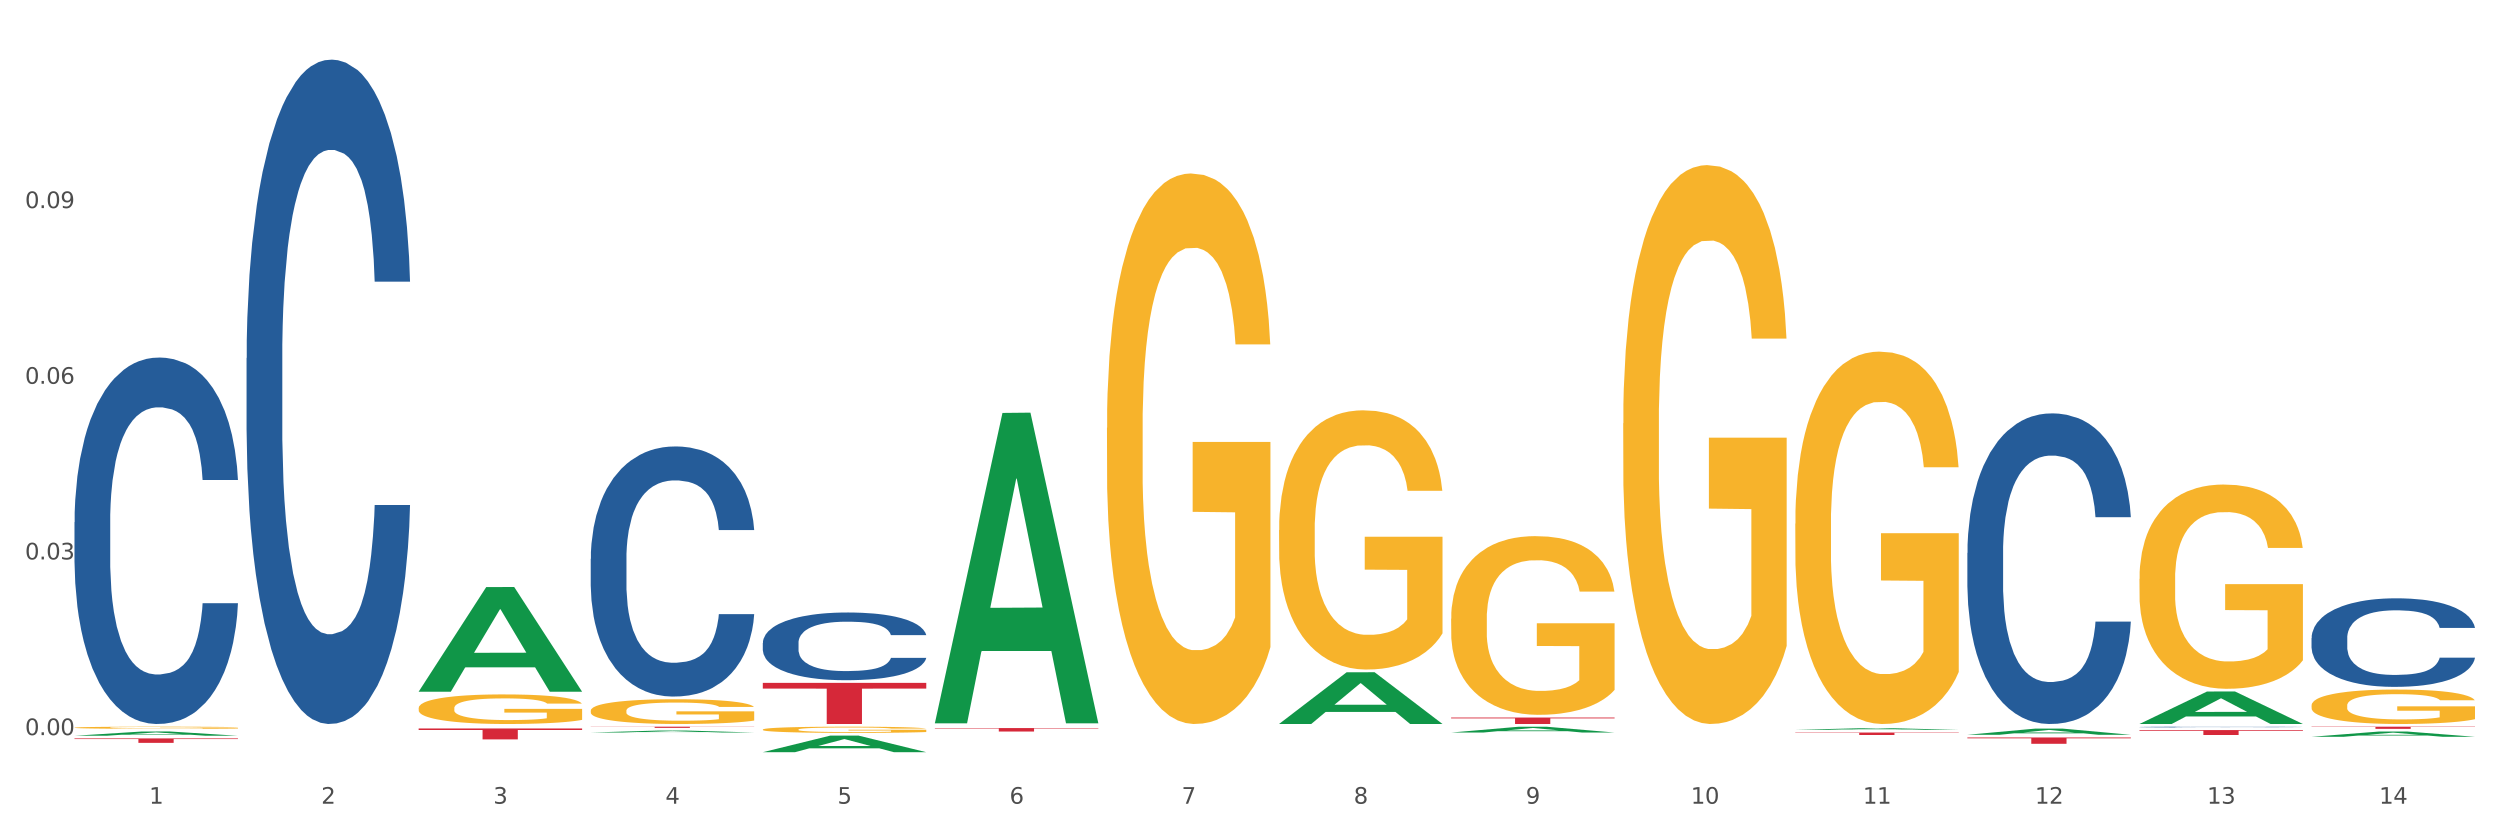 <?xml version="1.0" encoding="utf-8" standalone="no"?>
<!DOCTYPE svg PUBLIC "-//W3C//DTD SVG 1.1//EN"
  "http://www.w3.org/Graphics/SVG/1.1/DTD/svg11.dtd">
<svg xmlns:xlink="http://www.w3.org/1999/xlink" width="1080pt" height="360pt" viewBox="0 0 1080 360" xmlns="http://www.w3.org/2000/svg" version="1.1">
 <rect x="0" y="0" width="1080" height="360" fill="#333333" stroke="none"/>
 <defs>
  <style type="text/css">*{stroke-linejoin: round; stroke-linecap: butt}</style>
 </defs>
 <g id="figure_1">
  <g id="patch_1">
   <path d="M 0 360 
L 1080 360 
L 1080 0 
L 0 0 
z
" style="fill: #ffffff; stroke: #ffffff; stroke-linejoin: miter"/>
  </g>
  <g id="axes_1">
   <g id="matplotlib.axis_1">
    <g id="xtick_1">
     <g id="text_1">
      <!-- 1 -->
      <g style="fill: #4d4d4d" transform="translate(64.432 347.204) scale(0.096 -0.096)">
       <defs>
        <path id="DejaVuSans-31" d="M 794 531 
L 1825 531 
L 1825 4091 
L 703 3866 
L 703 4441 
L 1819 4666 
L 2450 4666 
L 2450 531 
L 3481 531 
L 3481 0 
L 794 0 
L 794 531 
z
" transform="scale(0.016)"/>
       </defs>
       <use xlink:href="#DejaVuSans-31"/>
      </g>
     </g>
    </g>
    <g id="xtick_2">
     <g id="text_2">
      <!-- 2 -->
      <g style="fill: #4d4d4d" transform="translate(138.771 347.204) scale(0.096 -0.096)">
       <defs>
        <path id="DejaVuSans-32" d="M 1228 531 
L 3431 531 
L 3431 0 
L 469 0 
L 469 531 
Q 828 903 1448 1529 
Q 2069 2156 2228 2338 
Q 2531 2678 2651 2914 
Q 2772 3150 2772 3378 
Q 2772 3750 2511 3984 
Q 2250 4219 1831 4219 
Q 1534 4219 1204 4116 
Q 875 4013 500 3803 
L 500 4441 
Q 881 4594 1212 4672 
Q 1544 4750 1819 4750 
Q 2544 4750 2975 4387 
Q 3406 4025 3406 3419 
Q 3406 3131 3298 2873 
Q 3191 2616 2906 2266 
Q 2828 2175 2409 1742 
Q 1991 1309 1228 531 
z
" transform="scale(0.016)"/>
       </defs>
       <use xlink:href="#DejaVuSans-32"/>
      </g>
     </g>
    </g>
    <g id="xtick_3">
     <g id="text_3">
      <!-- 3 -->
      <g style="fill: #4d4d4d" transform="translate(213.109 347.204) scale(0.096 -0.096)">
       <defs>
        <path id="DejaVuSans-33" d="M 2597 2516 
Q 3050 2419 3304 2112 
Q 3559 1806 3559 1356 
Q 3559 666 3084 287 
Q 2609 -91 1734 -91 
Q 1441 -91 1130 -33 
Q 819 25 488 141 
L 488 750 
Q 750 597 1062 519 
Q 1375 441 1716 441 
Q 2309 441 2620 675 
Q 2931 909 2931 1356 
Q 2931 1769 2642 2001 
Q 2353 2234 1838 2234 
L 1294 2234 
L 1294 2753 
L 1863 2753 
Q 2328 2753 2575 2939 
Q 2822 3125 2822 3475 
Q 2822 3834 2567 4026 
Q 2313 4219 1838 4219 
Q 1578 4219 1281 4162 
Q 984 4106 628 3988 
L 628 4550 
Q 988 4650 1302 4700 
Q 1616 4750 1894 4750 
Q 2613 4750 3031 4423 
Q 3450 4097 3450 3541 
Q 3450 3153 3228 2886 
Q 3006 2619 2597 2516 
z
" transform="scale(0.016)"/>
       </defs>
       <use xlink:href="#DejaVuSans-33"/>
      </g>
     </g>
    </g>
    <g id="xtick_4">
     <g id="text_4">
      <!-- 4 -->
      <g style="fill: #4d4d4d" transform="translate(287.448 347.204) scale(0.096 -0.096)">
       <defs>
        <path id="DejaVuSans-34" d="M 2419 4116 
L 825 1625 
L 2419 1625 
L 2419 4116 
z
M 2253 4666 
L 3047 4666 
L 3047 1625 
L 3713 1625 
L 3713 1100 
L 3047 1100 
L 3047 0 
L 2419 0 
L 2419 1100 
L 313 1100 
L 313 1709 
L 2253 4666 
z
" transform="scale(0.016)"/>
       </defs>
       <use xlink:href="#DejaVuSans-34"/>
      </g>
     </g>
    </g>
    <g id="xtick_5">
     <g id="text_5">
      <!-- 5 -->
      <g style="fill: #4d4d4d" transform="translate(361.787 347.204) scale(0.096 -0.096)">
       <defs>
        <path id="DejaVuSans-35" d="M 691 4666 
L 3169 4666 
L 3169 4134 
L 1269 4134 
L 1269 2991 
Q 1406 3038 1543 3061 
Q 1681 3084 1819 3084 
Q 2600 3084 3056 2656 
Q 3513 2228 3513 1497 
Q 3513 744 3044 326 
Q 2575 -91 1722 -91 
Q 1428 -91 1123 -41 
Q 819 9 494 109 
L 494 744 
Q 775 591 1075 516 
Q 1375 441 1709 441 
Q 2250 441 2565 725 
Q 2881 1009 2881 1497 
Q 2881 1984 2565 2268 
Q 2250 2553 1709 2553 
Q 1456 2553 1204 2497 
Q 953 2441 691 2322 
L 691 4666 
z
" transform="scale(0.016)"/>
       </defs>
       <use xlink:href="#DejaVuSans-35"/>
      </g>
     </g>
    </g>
    <g id="xtick_6">
     <g id="text_6">
      <!-- 6 -->
      <g style="fill: #4d4d4d" transform="translate(436.125 347.204) scale(0.096 -0.096)">
       <defs>
        <path id="DejaVuSans-36" d="M 2113 2584 
Q 1688 2584 1439 2293 
Q 1191 2003 1191 1497 
Q 1191 994 1439 701 
Q 1688 409 2113 409 
Q 2538 409 2786 701 
Q 3034 994 3034 1497 
Q 3034 2003 2786 2293 
Q 2538 2584 2113 2584 
z
M 3366 4563 
L 3366 3988 
Q 3128 4100 2886 4159 
Q 2644 4219 2406 4219 
Q 1781 4219 1451 3797 
Q 1122 3375 1075 2522 
Q 1259 2794 1537 2939 
Q 1816 3084 2150 3084 
Q 2853 3084 3261 2657 
Q 3669 2231 3669 1497 
Q 3669 778 3244 343 
Q 2819 -91 2113 -91 
Q 1303 -91 875 529 
Q 447 1150 447 2328 
Q 447 3434 972 4092 
Q 1497 4750 2381 4750 
Q 2619 4750 2861 4703 
Q 3103 4656 3366 4563 
z
" transform="scale(0.016)"/>
       </defs>
       <use xlink:href="#DejaVuSans-36"/>
      </g>
     </g>
    </g>
    <g id="xtick_7">
     <g id="text_7">
      <!-- 7 -->
      <g style="fill: #4d4d4d" transform="translate(510.464 347.204) scale(0.096 -0.096)">
       <defs>
        <path id="DejaVuSans-37" d="M 525 4666 
L 3525 4666 
L 3525 4397 
L 1831 0 
L 1172 0 
L 2766 4134 
L 525 4134 
L 525 4666 
z
" transform="scale(0.016)"/>
       </defs>
       <use xlink:href="#DejaVuSans-37"/>
      </g>
     </g>
    </g>
    <g id="xtick_8">
     <g id="text_8">
      <!-- 8 -->
      <g style="fill: #4d4d4d" transform="translate(584.803 347.204) scale(0.096 -0.096)">
       <defs>
        <path id="DejaVuSans-38" d="M 2034 2216 
Q 1584 2216 1326 1975 
Q 1069 1734 1069 1313 
Q 1069 891 1326 650 
Q 1584 409 2034 409 
Q 2484 409 2743 651 
Q 3003 894 3003 1313 
Q 3003 1734 2745 1975 
Q 2488 2216 2034 2216 
z
M 1403 2484 
Q 997 2584 770 2862 
Q 544 3141 544 3541 
Q 544 4100 942 4425 
Q 1341 4750 2034 4750 
Q 2731 4750 3128 4425 
Q 3525 4100 3525 3541 
Q 3525 3141 3298 2862 
Q 3072 2584 2669 2484 
Q 3125 2378 3379 2068 
Q 3634 1759 3634 1313 
Q 3634 634 3220 271 
Q 2806 -91 2034 -91 
Q 1263 -91 848 271 
Q 434 634 434 1313 
Q 434 1759 690 2068 
Q 947 2378 1403 2484 
z
M 1172 3481 
Q 1172 3119 1398 2916 
Q 1625 2713 2034 2713 
Q 2441 2713 2670 2916 
Q 2900 3119 2900 3481 
Q 2900 3844 2670 4047 
Q 2441 4250 2034 4250 
Q 1625 4250 1398 4047 
Q 1172 3844 1172 3481 
z
" transform="scale(0.016)"/>
       </defs>
       <use xlink:href="#DejaVuSans-38"/>
      </g>
     </g>
    </g>
    <g id="xtick_9">
     <g id="text_9">
      <!-- 9 -->
      <g style="fill: #4d4d4d" transform="translate(659.142 347.204) scale(0.096 -0.096)">
       <defs>
        <path id="DejaVuSans-39" d="M 703 97 
L 703 672 
Q 941 559 1184 500 
Q 1428 441 1663 441 
Q 2288 441 2617 861 
Q 2947 1281 2994 2138 
Q 2813 1869 2534 1725 
Q 2256 1581 1919 1581 
Q 1219 1581 811 2004 
Q 403 2428 403 3163 
Q 403 3881 828 4315 
Q 1253 4750 1959 4750 
Q 2769 4750 3195 4129 
Q 3622 3509 3622 2328 
Q 3622 1225 3098 567 
Q 2575 -91 1691 -91 
Q 1453 -91 1209 -44 
Q 966 3 703 97 
z
M 1959 2075 
Q 2384 2075 2632 2365 
Q 2881 2656 2881 3163 
Q 2881 3666 2632 3958 
Q 2384 4250 1959 4250 
Q 1534 4250 1286 3958 
Q 1038 3666 1038 3163 
Q 1038 2656 1286 2365 
Q 1534 2075 1959 2075 
z
" transform="scale(0.016)"/>
       </defs>
       <use xlink:href="#DejaVuSans-39"/>
      </g>
     </g>
    </g>
    <g id="xtick_10">
     <g id="text_10">
      <!-- 10 -->
      <g style="fill: #4d4d4d" transform="translate(730.426 347.204) scale(0.096 -0.096)">
       <defs>
        <path id="DejaVuSans-30" d="M 2034 4250 
Q 1547 4250 1301 3770 
Q 1056 3291 1056 2328 
Q 1056 1369 1301 889 
Q 1547 409 2034 409 
Q 2525 409 2770 889 
Q 3016 1369 3016 2328 
Q 3016 3291 2770 3770 
Q 2525 4250 2034 4250 
z
M 2034 4750 
Q 2819 4750 3233 4129 
Q 3647 3509 3647 2328 
Q 3647 1150 3233 529 
Q 2819 -91 2034 -91 
Q 1250 -91 836 529 
Q 422 1150 422 2328 
Q 422 3509 836 4129 
Q 1250 4750 2034 4750 
z
" transform="scale(0.016)"/>
       </defs>
       <use xlink:href="#DejaVuSans-31"/>
       <use xlink:href="#DejaVuSans-30" transform="translate(63.623 0)"/>
      </g>
     </g>
    </g>
    <g id="xtick_11">
     <g id="text_11">
      <!-- 11 -->
      <g style="fill: #4d4d4d" transform="translate(804.765 347.204) scale(0.096 -0.096)">
       <use xlink:href="#DejaVuSans-31"/>
       <use xlink:href="#DejaVuSans-31" transform="translate(63.623 0)"/>
      </g>
     </g>
    </g>
    <g id="xtick_12">
     <g id="text_12">
      <!-- 12 -->
      <g style="fill: #4d4d4d" transform="translate(879.104 347.204) scale(0.096 -0.096)">
       <use xlink:href="#DejaVuSans-31"/>
       <use xlink:href="#DejaVuSans-32" transform="translate(63.623 0)"/>
      </g>
     </g>
    </g>
    <g id="xtick_13">
     <g id="text_13">
      <!-- 13 -->
      <g style="fill: #4d4d4d" transform="translate(953.442 347.204) scale(0.096 -0.096)">
       <use xlink:href="#DejaVuSans-31"/>
       <use xlink:href="#DejaVuSans-33" transform="translate(63.623 0)"/>
      </g>
     </g>
    </g>
    <g id="xtick_14">
     <g id="text_14">
      <!-- 14 -->
      <g style="fill: #4d4d4d" transform="translate(1027.781 347.204) scale(0.096 -0.096)">
       <use xlink:href="#DejaVuSans-31"/>
       <use xlink:href="#DejaVuSans-34" transform="translate(63.623 0)"/>
      </g>
     </g>
    </g>
    <g id="xtick_15"/>
    <g id="xtick_16"/>
    <g id="xtick_17"/>
    <g id="xtick_18"/>
    <g id="xtick_19"/>
    <g id="xtick_20"/>
    <g id="xtick_21"/>
    <g id="xtick_22"/>
    <g id="xtick_23"/>
    <g id="xtick_24"/>
    <g id="xtick_25"/>
    <g id="xtick_26"/>
    <g id="xtick_27"/>
   </g>
   <g id="matplotlib.axis_2">
    <g id="ytick_1">
     <g id="text_15">
      <!-- 0.00 -->
      <g style="fill: #4d4d4d" transform="translate(10.8 317.572) scale(0.096 -0.096)">
       <defs>
        <path id="DejaVuSans-2e" d="M 684 794 
L 1344 794 
L 1344 0 
L 684 0 
L 684 794 
z
" transform="scale(0.016)"/>
       </defs>
       <use xlink:href="#DejaVuSans-30"/>
       <use xlink:href="#DejaVuSans-2e" transform="translate(63.623 0)"/>
       <use xlink:href="#DejaVuSans-30" transform="translate(95.41 0)"/>
       <use xlink:href="#DejaVuSans-30" transform="translate(159.033 0)"/>
      </g>
     </g>
    </g>
    <g id="ytick_2">
     <g id="text_16">
      <!-- 0.03 -->
      <g style="fill: #4d4d4d" transform="translate(10.8 241.681) scale(0.096 -0.096)">
       <use xlink:href="#DejaVuSans-30"/>
       <use xlink:href="#DejaVuSans-2e" transform="translate(63.623 0)"/>
       <use xlink:href="#DejaVuSans-30" transform="translate(95.41 0)"/>
       <use xlink:href="#DejaVuSans-33" transform="translate(159.033 0)"/>
      </g>
     </g>
    </g>
    <g id="ytick_3">
     <g id="text_17">
      <!-- 0.06 -->
      <g style="fill: #4d4d4d" transform="translate(10.8 165.79) scale(0.096 -0.096)">
       <use xlink:href="#DejaVuSans-30"/>
       <use xlink:href="#DejaVuSans-2e" transform="translate(63.623 0)"/>
       <use xlink:href="#DejaVuSans-30" transform="translate(95.41 0)"/>
       <use xlink:href="#DejaVuSans-36" transform="translate(159.033 0)"/>
      </g>
     </g>
    </g>
    <g id="ytick_4">
     <g id="text_18">
      <!-- 0.09 -->
      <g style="fill: #4d4d4d" transform="translate(10.8 89.9) scale(0.096 -0.096)">
       <use xlink:href="#DejaVuSans-30"/>
       <use xlink:href="#DejaVuSans-2e" transform="translate(63.623 0)"/>
       <use xlink:href="#DejaVuSans-30" transform="translate(95.41 0)"/>
       <use xlink:href="#DejaVuSans-39" transform="translate(159.033 0)"/>
      </g>
     </g>
    </g>
    <g id="ytick_5"/>
    <g id="ytick_6"/>
    <g id="ytick_7"/>
    <g id="ytick_8"/>
   </g>
   <g id="PolyCollection_1">
    <path d="M 32.175 317.842 
L 32.248 317.84 
L 61.37 316.009 
L 73.456 316.007 
L 102.797 317.845 
L 88.818 317.845 
L 82.484 317.417 
L 52.415 317.417 
L 52.197 317.424 
L 46.081 317.845 
L 32.175 317.845 
L 32.175 317.842 
L 56.201 317.162 
L 78.698 317.16 
L 67.559 316.399 
L 67.413 316.396 
L 67.267 316.401 
L 56.128 317.16 
L 56.201 317.162 
L 32.175 317.842 
z
" clip-path="url(#p70422e0068)" style="fill: #109648"/>
    <path d="M 924.24 315.403 
L 994.861 315.403 
L 994.861 315.697 
L 967.081 315.699 
L 967.081 317.517 
L 951.852 317.517 
L 951.852 315.699 
L 924.24 315.697 
L 924.24 315.405 
L 924.24 315.403 
z
" clip-path="url(#p70422e0068)" style="fill: #d62839"/>
    <path d="M 849.901 318.583 
L 920.523 318.583 
L 920.523 318.962 
L 892.742 318.964 
L 892.742 321.308 
L 877.514 321.308 
L 877.514 318.964 
L 849.901 318.962 
L 849.901 318.586 
L 849.901 318.583 
z
" clip-path="url(#p70422e0068)" style="fill: #d62839"/>
    <path d="M 775.562 316.453 
L 846.184 316.453 
L 846.184 316.602 
L 818.404 316.603 
L 818.404 317.525 
L 803.175 317.525 
L 803.175 316.603 
L 775.562 316.602 
L 775.562 316.455 
L 775.562 316.453 
z
" clip-path="url(#p70422e0068)" style="fill: #d62839"/>
    <path d="M 626.885 309.964 
L 697.506 309.964 
L 697.506 310.354 
L 669.726 310.357 
L 669.726 312.772 
L 654.497 312.772 
L 654.497 310.357 
L 626.885 310.354 
L 626.885 309.966 
L 626.885 309.964 
z
" clip-path="url(#p70422e0068)" style="fill: #d62839"/>
    <path d="M 403.869 314.518 
L 474.49 314.518 
L 474.49 314.729 
L 446.71 314.731 
L 446.71 316.035 
L 431.481 316.035 
L 431.481 314.731 
L 403.869 314.729 
L 403.869 314.52 
L 403.869 314.518 
z
" clip-path="url(#p70422e0068)" style="fill: #d62839"/>
    <path d="M 329.53 295.006 
L 400.152 295.006 
L 400.152 297.475 
L 372.371 297.492 
L 372.371 312.772 
L 357.143 312.772 
L 357.143 297.492 
L 329.53 297.475 
L 329.53 295.023 
L 329.53 295.006 
z
" clip-path="url(#p70422e0068)" style="fill: #d62839"/>
    <path d="M 255.191 313.925 
L 325.813 313.925 
L 325.813 313.996 
L 298.033 313.997 
L 298.033 314.439 
L 282.804 314.439 
L 282.804 313.997 
L 255.191 313.996 
L 255.191 313.925 
L 255.191 313.925 
z
" clip-path="url(#p70422e0068)" style="fill: #d62839"/>
    <path d="M 180.852 314.702 
L 251.474 314.702 
L 251.474 315.358 
L 223.694 315.362 
L 223.694 319.417 
L 208.465 319.417 
L 208.465 315.362 
L 180.852 315.358 
L 180.852 314.707 
L 180.852 314.702 
z
" clip-path="url(#p70422e0068)" style="fill: #d62839"/>
    <path d="M 32.175 318.998 
L 102.797 318.998 
L 102.797 319.263 
L 75.017 319.265 
L 75.017 320.906 
L 59.788 320.906 
L 59.788 319.265 
L 32.175 319.263 
L 32.175 319 
L 32.175 318.998 
z
" clip-path="url(#p70422e0068)" style="fill: #d62839"/>
    <path d="M 32.175 225.589 
L 32.258 225.445 
L 32.258 221.396 
L 32.509 215.902 
L 33.427 205.782 
L 34.596 198.119 
L 36.599 189.155 
L 37.684 185.396 
L 39.104 181.203 
L 42.025 174.407 
L 45.364 168.624 
L 47.702 165.443 
L 49.455 163.419 
L 53.378 159.805 
L 55.632 158.214 
L 57.969 156.913 
L 59.973 156.046 
L 63.312 155.033 
L 65.983 154.6 
L 69.072 154.455 
L 71.66 154.6 
L 75.082 155.178 
L 80.091 156.913 
L 82.011 157.925 
L 84.599 159.66 
L 87.27 161.973 
L 89.44 164.287 
L 91.945 167.612 
L 94.533 171.949 
L 97.037 177.444 
L 98.79 182.504 
L 100.209 187.853 
L 101.461 194.36 
L 102.379 201.444 
L 102.797 207.372 
L 87.52 207.372 
L 87.103 202.022 
L 86.268 196.239 
L 85.434 192.335 
L 84.515 189.155 
L 83.096 185.54 
L 81.844 183.227 
L 79.757 180.48 
L 77.837 178.745 
L 76.251 177.733 
L 74.331 176.865 
L 70.241 175.998 
L 67.319 175.998 
L 65.482 176.287 
L 63.229 177.01 
L 61.309 178.022 
L 59.055 179.757 
L 57.302 181.636 
L 55.549 184.094 
L 54.547 185.829 
L 53.044 189.01 
L 52.043 191.613 
L 50.707 196.095 
L 49.956 199.275 
L 48.62 207.517 
L 48.036 213.589 
L 47.785 217.782 
L 47.618 222.408 
L 47.618 244.963 
L 48.119 255.084 
L 48.537 259.421 
L 49.204 264.337 
L 50.457 270.699 
L 52.293 276.916 
L 54.213 281.398 
L 55.799 284.145 
L 57.302 286.169 
L 58.804 287.759 
L 60.641 289.205 
L 62.143 290.073 
L 64.397 290.94 
L 67.069 291.374 
L 69.155 291.374 
L 73.413 290.651 
L 75.333 289.928 
L 77.169 288.916 
L 79.173 287.326 
L 80.759 285.591 
L 81.677 284.289 
L 83.18 281.542 
L 84.348 278.651 
L 85.35 275.325 
L 86.018 272.434 
L 86.769 268.096 
L 87.353 263.18 
L 87.52 260.578 
L 102.797 260.578 
L 102.463 265.783 
L 101.879 270.843 
L 100.71 277.639 
L 99.792 281.542 
L 98.372 286.314 
L 96.87 290.362 
L 94.783 294.844 
L 92.863 298.169 
L 90.86 301.061 
L 88.689 303.663 
L 84.766 307.278 
L 83.347 308.29 
L 80.341 310.025 
L 78.004 311.037 
L 74.581 312.049 
L 71.075 312.627 
L 67.402 312.772 
L 64.147 312.483 
L 60.557 311.615 
L 58.303 310.748 
L 55.799 309.447 
L 52.877 307.422 
L 50.123 304.965 
L 47.535 302.073 
L 45.114 298.748 
L 42.86 294.988 
L 39.938 288.771 
L 37.768 282.699 
L 36.182 277.06 
L 35.097 272.289 
L 34.011 266.217 
L 33.427 262.024 
L 32.509 251.903 
L 32.175 242.505 
L 32.175 225.589 
z
" clip-path="url(#p70422e0068)" style="fill: #255c99"/>
    <path d="M 106.514 154.719 
L 106.597 154.456 
L 106.597 147.117 
L 106.848 137.157 
L 107.766 118.809 
L 108.935 104.917 
L 110.938 88.666 
L 112.023 81.851 
L 113.442 74.25 
L 116.364 61.931 
L 119.703 51.446 
L 122.04 45.68 
L 123.794 42.01 
L 127.717 35.458 
L 129.971 32.574 
L 132.308 30.215 
L 134.312 28.643 
L 137.651 26.808 
L 140.322 26.022 
L 143.411 25.759 
L 145.998 26.022 
L 149.421 27.07 
L 154.43 30.215 
L 156.35 32.05 
L 158.937 35.196 
L 161.609 39.389 
L 163.779 43.583 
L 166.283 49.612 
L 168.871 57.475 
L 171.376 67.435 
L 173.129 76.609 
L 174.548 86.307 
L 175.8 98.102 
L 176.718 110.946 
L 177.135 121.692 
L 161.859 121.692 
L 161.442 111.994 
L 160.607 101.51 
L 159.772 94.433 
L 158.854 88.666 
L 157.435 82.114 
L 156.183 77.92 
L 154.096 72.94 
L 152.176 69.794 
L 150.59 67.96 
L 148.67 66.387 
L 144.579 64.814 
L 141.658 64.814 
L 139.821 65.338 
L 137.567 66.649 
L 135.647 68.484 
L 133.393 71.629 
L 131.64 75.037 
L 129.887 79.492 
L 128.886 82.638 
L 127.383 88.404 
L 126.381 93.122 
L 125.046 101.248 
L 124.294 107.014 
L 122.959 121.955 
L 122.374 132.963 
L 122.124 140.564 
L 121.957 148.952 
L 121.957 189.842 
L 122.458 208.189 
L 122.875 216.053 
L 123.543 224.964 
L 124.795 236.497 
L 126.632 247.768 
L 128.552 255.894 
L 130.138 260.874 
L 131.64 264.543 
L 133.143 267.427 
L 134.979 270.048 
L 136.482 271.62 
L 138.736 273.193 
L 141.407 273.979 
L 143.494 273.979 
L 147.751 272.669 
L 149.671 271.358 
L 151.508 269.524 
L 153.511 266.64 
L 155.097 263.495 
L 156.016 261.136 
L 157.518 256.156 
L 158.687 250.914 
L 159.689 244.885 
L 160.357 239.643 
L 161.108 231.779 
L 161.692 222.868 
L 161.859 218.15 
L 177.135 218.15 
L 176.802 227.586 
L 176.217 236.76 
L 175.049 249.079 
L 174.13 256.156 
L 172.711 264.805 
L 171.209 272.145 
L 169.122 280.27 
L 167.202 286.299 
L 165.198 291.541 
L 163.028 296.259 
L 159.104 302.812 
L 157.685 304.647 
L 154.68 307.792 
L 152.343 309.627 
L 148.92 311.461 
L 145.414 312.51 
L 141.741 312.772 
L 138.486 312.248 
L 134.896 310.675 
L 132.642 309.102 
L 130.138 306.743 
L 127.216 303.074 
L 124.461 298.618 
L 121.874 293.376 
L 119.453 287.347 
L 117.199 280.532 
L 114.277 269.261 
L 112.107 258.253 
L 110.521 248.03 
L 109.435 239.381 
L 108.35 228.372 
L 107.766 220.771 
L 106.848 202.423 
L 106.514 185.386 
L 106.514 154.719 
z
" clip-path="url(#p70422e0068)" style="fill: #255c99"/>
    <path d="M 255.191 241.412 
L 255.275 241.314 
L 255.275 238.551 
L 255.525 234.801 
L 256.443 227.893 
L 257.612 222.663 
L 259.615 216.544 
L 260.701 213.978 
L 262.12 211.117 
L 265.041 206.479 
L 268.381 202.531 
L 270.718 200.36 
L 272.471 198.979 
L 276.394 196.512 
L 278.648 195.426 
L 280.986 194.538 
L 282.989 193.946 
L 286.328 193.255 
L 288.999 192.959 
L 292.088 192.86 
L 294.676 192.959 
L 298.098 193.354 
L 303.107 194.538 
L 305.027 195.229 
L 307.615 196.413 
L 310.286 197.992 
L 312.457 199.571 
L 314.961 201.84 
L 317.549 204.801 
L 320.053 208.551 
L 321.806 212.005 
L 323.225 215.656 
L 324.477 220.097 
L 325.396 224.932 
L 325.813 228.978 
L 310.537 228.978 
L 310.119 225.327 
L 309.284 221.38 
L 308.45 218.715 
L 307.531 216.544 
L 306.112 214.077 
L 304.86 212.498 
L 302.773 210.623 
L 300.853 209.439 
L 299.267 208.748 
L 297.347 208.156 
L 293.257 207.564 
L 290.335 207.564 
L 288.499 207.761 
L 286.245 208.255 
L 284.325 208.946 
L 282.071 210.13 
L 280.318 211.413 
L 278.565 213.09 
L 277.563 214.275 
L 276.06 216.446 
L 275.059 218.222 
L 273.723 221.281 
L 272.972 223.452 
L 271.636 229.077 
L 271.052 233.222 
L 270.801 236.083 
L 270.634 239.241 
L 270.634 254.636 
L 271.135 261.544 
L 271.553 264.504 
L 272.22 267.859 
L 273.473 272.201 
L 275.309 276.445 
L 277.229 279.504 
L 278.815 281.379 
L 280.318 282.761 
L 281.82 283.846 
L 283.657 284.833 
L 285.159 285.425 
L 287.413 286.017 
L 290.085 286.313 
L 292.172 286.313 
L 296.429 285.82 
L 298.349 285.326 
L 300.185 284.635 
L 302.189 283.55 
L 303.775 282.366 
L 304.693 281.478 
L 306.196 279.603 
L 307.364 277.629 
L 308.366 275.359 
L 309.034 273.386 
L 309.785 270.425 
L 310.37 267.07 
L 310.537 265.294 
L 325.813 265.294 
L 325.479 268.846 
L 324.895 272.3 
L 323.726 276.938 
L 322.808 279.603 
L 321.389 282.859 
L 319.886 285.622 
L 317.799 288.681 
L 315.879 290.951 
L 313.876 292.925 
L 311.705 294.701 
L 307.782 297.168 
L 306.363 297.859 
L 303.358 299.043 
L 301.02 299.734 
L 297.598 300.425 
L 294.092 300.819 
L 290.419 300.918 
L 287.163 300.721 
L 283.573 300.129 
L 281.32 299.537 
L 278.815 298.648 
L 275.893 297.267 
L 273.139 295.589 
L 270.551 293.616 
L 268.13 291.346 
L 265.876 288.78 
L 262.955 284.537 
L 260.784 280.392 
L 259.198 276.543 
L 258.113 273.287 
L 257.028 269.142 
L 256.443 266.28 
L 255.525 259.373 
L 255.191 252.958 
L 255.191 241.412 
z
" clip-path="url(#p70422e0068)" style="fill: #255c99"/>
    <path d="M 329.53 277.742 
L 329.613 277.715 
L 329.613 276.967 
L 329.864 275.952 
L 330.782 274.082 
L 331.951 272.665 
L 333.954 271.009 
L 335.039 270.314 
L 336.458 269.539 
L 339.38 268.284 
L 342.719 267.215 
L 345.057 266.627 
L 346.81 266.253 
L 350.733 265.585 
L 352.987 265.291 
L 355.324 265.051 
L 357.328 264.89 
L 360.667 264.703 
L 363.338 264.623 
L 366.427 264.596 
L 369.015 264.623 
L 372.437 264.73 
L 377.446 265.051 
L 379.366 265.238 
L 381.954 265.558 
L 384.625 265.986 
L 386.795 266.413 
L 389.3 267.028 
L 391.887 267.829 
L 394.392 268.845 
L 396.145 269.78 
L 397.564 270.768 
L 398.816 271.971 
L 399.734 273.28 
L 400.152 274.376 
L 384.875 274.376 
L 384.458 273.387 
L 383.623 272.318 
L 382.788 271.597 
L 381.87 271.009 
L 380.451 270.341 
L 379.199 269.913 
L 377.112 269.406 
L 375.192 269.085 
L 373.606 268.898 
L 371.686 268.738 
L 367.595 268.577 
L 364.674 268.577 
L 362.837 268.631 
L 360.583 268.764 
L 358.663 268.952 
L 356.41 269.272 
L 354.656 269.62 
L 352.903 270.074 
L 351.902 270.394 
L 350.399 270.982 
L 349.397 271.463 
L 348.062 272.291 
L 347.31 272.879 
L 345.975 274.402 
L 345.391 275.524 
L 345.14 276.299 
L 344.973 277.154 
L 344.973 281.322 
L 345.474 283.193 
L 345.891 283.994 
L 346.559 284.903 
L 347.811 286.078 
L 349.648 287.227 
L 351.568 288.056 
L 353.154 288.563 
L 354.656 288.937 
L 356.159 289.231 
L 357.996 289.499 
L 359.498 289.659 
L 361.752 289.819 
L 364.423 289.899 
L 366.51 289.899 
L 370.768 289.766 
L 372.688 289.632 
L 374.524 289.445 
L 376.528 289.151 
L 378.114 288.831 
L 379.032 288.59 
L 380.534 288.082 
L 381.703 287.548 
L 382.705 286.933 
L 383.373 286.399 
L 384.124 285.598 
L 384.708 284.689 
L 384.875 284.208 
L 400.152 284.208 
L 399.818 285.17 
L 399.233 286.105 
L 398.065 287.361 
L 397.146 288.082 
L 395.727 288.964 
L 394.225 289.712 
L 392.138 290.541 
L 390.218 291.155 
L 388.214 291.689 
L 386.044 292.17 
L 382.121 292.838 
L 380.701 293.025 
L 377.696 293.346 
L 375.359 293.533 
L 371.936 293.72 
L 368.43 293.827 
L 364.757 293.854 
L 361.502 293.8 
L 357.912 293.64 
L 355.658 293.48 
L 353.154 293.239 
L 350.232 292.865 
L 347.477 292.411 
L 344.89 291.877 
L 342.469 291.262 
L 340.215 290.567 
L 337.293 289.418 
L 335.123 288.296 
L 333.537 287.254 
L 332.452 286.372 
L 331.366 285.25 
L 330.782 284.475 
L 329.864 282.605 
L 329.53 280.868 
L 329.53 277.742 
z
" clip-path="url(#p70422e0068)" style="fill: #255c99"/>
    <path d="M 849.901 238.872 
L 849.984 238.749 
L 849.984 235.318 
L 850.235 230.661 
L 851.153 222.082 
L 852.322 215.586 
L 854.325 207.988 
L 855.41 204.802 
L 856.829 201.248 
L 859.751 195.488 
L 863.09 190.585 
L 865.428 187.889 
L 867.181 186.173 
L 871.104 183.11 
L 873.358 181.762 
L 875.695 180.659 
L 877.699 179.923 
L 881.038 179.065 
L 883.709 178.698 
L 886.798 178.575 
L 889.386 178.698 
L 892.808 179.188 
L 897.817 180.659 
L 899.737 181.516 
L 902.325 182.987 
L 904.996 184.948 
L 907.166 186.909 
L 909.671 189.728 
L 912.258 193.404 
L 914.763 198.061 
L 916.516 202.351 
L 917.935 206.885 
L 919.187 212.4 
L 920.105 218.405 
L 920.523 223.43 
L 905.246 223.43 
L 904.829 218.895 
L 903.994 213.993 
L 903.159 210.684 
L 902.241 207.988 
L 900.822 204.924 
L 899.57 202.963 
L 897.483 200.635 
L 895.563 199.164 
L 893.977 198.306 
L 892.057 197.571 
L 887.966 196.836 
L 885.045 196.836 
L 883.208 197.081 
L 880.954 197.694 
L 879.034 198.551 
L 876.78 200.022 
L 875.027 201.615 
L 873.274 203.699 
L 872.273 205.169 
L 870.77 207.866 
L 869.768 210.072 
L 868.433 213.871 
L 867.681 216.567 
L 866.346 223.553 
L 865.761 228.7 
L 865.511 232.254 
L 865.344 236.176 
L 865.344 255.294 
L 865.845 263.873 
L 866.262 267.549 
L 866.93 271.716 
L 868.182 277.109 
L 870.019 282.379 
L 871.939 286.178 
L 873.525 288.506 
L 875.027 290.222 
L 876.53 291.57 
L 878.367 292.796 
L 879.869 293.531 
L 882.123 294.266 
L 884.794 294.634 
L 886.881 294.634 
L 891.139 294.021 
L 893.059 293.408 
L 894.895 292.551 
L 896.899 291.202 
L 898.485 289.732 
L 899.403 288.629 
L 900.905 286.3 
L 902.074 283.849 
L 903.076 281.03 
L 903.744 278.579 
L 904.495 274.903 
L 905.079 270.736 
L 905.246 268.53 
L 920.523 268.53 
L 920.189 272.942 
L 919.604 277.231 
L 918.436 282.991 
L 917.517 286.3 
L 916.098 290.345 
L 914.596 293.776 
L 912.509 297.575 
L 910.589 300.394 
L 908.585 302.845 
L 906.415 305.051 
L 902.491 308.115 
L 901.072 308.973 
L 898.067 310.443 
L 895.73 311.301 
L 892.307 312.159 
L 888.801 312.649 
L 885.128 312.772 
L 881.873 312.527 
L 878.283 311.792 
L 876.029 311.056 
L 873.525 309.953 
L 870.603 308.237 
L 867.848 306.154 
L 865.261 303.703 
L 862.84 300.884 
L 860.586 297.698 
L 857.664 292.428 
L 855.494 287.281 
L 853.908 282.501 
L 852.823 278.457 
L 851.737 273.31 
L 851.153 269.755 
L 850.235 261.177 
L 849.901 253.211 
L 849.901 238.872 
z
" clip-path="url(#p70422e0068)" style="fill: #255c99"/>
    <path d="M 924.24 314.071 
L 924.323 314.071 
L 924.323 314.063 
L 924.573 314.051 
L 925.492 314.03 
L 926.66 314.015 
L 928.664 313.996 
L 929.749 313.988 
L 931.168 313.98 
L 934.09 313.966 
L 937.429 313.954 
L 939.766 313.947 
L 941.519 313.943 
L 945.443 313.936 
L 947.697 313.932 
L 950.034 313.93 
L 952.037 313.928 
L 955.377 313.926 
L 958.048 313.925 
L 961.136 313.925 
L 963.724 313.925 
L 967.147 313.926 
L 972.155 313.93 
L 974.075 313.932 
L 976.663 313.935 
L 979.335 313.94 
L 981.505 313.945 
L 984.009 313.952 
L 986.597 313.961 
L 989.101 313.972 
L 990.854 313.982 
L 992.273 313.993 
L 993.526 314.007 
L 994.444 314.021 
L 994.861 314.034 
L 979.585 314.034 
L 979.168 314.023 
L 978.333 314.011 
L 977.498 314.003 
L 976.58 313.996 
L 975.161 313.989 
L 973.908 313.984 
L 971.822 313.978 
L 969.902 313.975 
L 968.316 313.973 
L 966.396 313.971 
L 962.305 313.969 
L 959.383 313.969 
L 957.547 313.97 
L 955.293 313.971 
L 953.373 313.973 
L 951.119 313.977 
L 949.366 313.981 
L 947.613 313.986 
L 946.611 313.989 
L 945.109 313.996 
L 944.107 314.001 
L 942.771 314.01 
L 942.02 314.017 
L 940.685 314.034 
L 940.1 314.046 
L 939.85 314.055 
L 939.683 314.065 
L 939.683 314.111 
L 940.184 314.132 
L 940.601 314.141 
L 941.269 314.151 
L 942.521 314.164 
L 944.358 314.177 
L 946.278 314.186 
L 947.864 314.192 
L 949.366 314.196 
L 950.869 314.199 
L 952.705 314.202 
L 954.208 314.204 
L 956.462 314.206 
L 959.133 314.207 
L 961.22 314.207 
L 965.477 314.205 
L 967.397 314.204 
L 969.234 314.202 
L 971.237 314.198 
L 972.823 314.195 
L 973.742 314.192 
L 975.244 314.186 
L 976.413 314.181 
L 977.415 314.174 
L 978.082 314.168 
L 978.834 314.159 
L 979.418 314.149 
L 979.585 314.143 
L 994.861 314.143 
L 994.527 314.154 
L 993.943 314.164 
L 992.774 314.178 
L 991.856 314.186 
L 990.437 314.196 
L 988.934 314.205 
L 986.847 314.214 
L 984.927 314.221 
L 982.924 314.227 
L 980.754 314.232 
L 976.83 314.239 
L 975.411 314.242 
L 972.406 314.245 
L 970.069 314.247 
L 966.646 314.249 
L 963.14 314.251 
L 959.467 314.251 
L 956.211 314.25 
L 952.622 314.248 
L 950.368 314.247 
L 947.864 314.244 
L 944.942 314.24 
L 942.187 314.235 
L 939.599 314.229 
L 937.178 314.222 
L 934.925 314.214 
L 932.003 314.201 
L 929.832 314.189 
L 928.246 314.177 
L 927.161 314.167 
L 926.076 314.155 
L 925.492 314.146 
L 924.573 314.125 
L 924.24 314.106 
L 924.24 314.071 
z
" clip-path="url(#p70422e0068)" style="fill: #255c99"/>
    <path d="M 998.578 275.659 
L 998.662 275.624 
L 998.662 274.646 
L 998.912 273.318 
L 999.83 270.872 
L 1000.999 269.02 
L 1003.003 266.853 
L 1004.088 265.944 
L 1005.507 264.931 
L 1008.429 263.289 
L 1011.768 261.891 
L 1014.105 261.122 
L 1015.858 260.633 
L 1019.781 259.759 
L 1022.035 259.375 
L 1024.373 259.06 
L 1026.376 258.85 
L 1029.715 258.606 
L 1032.387 258.501 
L 1035.475 258.466 
L 1038.063 258.501 
L 1041.486 258.641 
L 1046.494 259.06 
L 1048.414 259.305 
L 1051.002 259.724 
L 1053.673 260.283 
L 1055.844 260.842 
L 1058.348 261.646 
L 1060.936 262.694 
L 1063.44 264.022 
L 1065.193 265.245 
L 1066.612 266.538 
L 1067.864 268.111 
L 1068.783 269.823 
L 1069.2 271.256 
L 1053.924 271.256 
L 1053.506 269.963 
L 1052.671 268.565 
L 1051.837 267.622 
L 1050.918 266.853 
L 1049.499 265.979 
L 1048.247 265.42 
L 1046.16 264.756 
L 1044.24 264.337 
L 1042.654 264.092 
L 1040.734 263.883 
L 1036.644 263.673 
L 1033.722 263.673 
L 1031.886 263.743 
L 1029.632 263.918 
L 1027.712 264.162 
L 1025.458 264.582 
L 1023.705 265.036 
L 1021.952 265.63 
L 1020.95 266.049 
L 1019.448 266.818 
L 1018.446 267.447 
L 1017.11 268.53 
L 1016.359 269.299 
L 1015.023 271.291 
L 1014.439 272.759 
L 1014.188 273.772 
L 1014.022 274.89 
L 1014.022 280.342 
L 1014.522 282.788 
L 1014.94 283.836 
L 1015.608 285.025 
L 1016.86 286.562 
L 1018.696 288.065 
L 1020.616 289.148 
L 1022.202 289.812 
L 1023.705 290.301 
L 1025.207 290.686 
L 1027.044 291.035 
L 1028.547 291.245 
L 1030.8 291.454 
L 1033.472 291.559 
L 1035.559 291.559 
L 1039.816 291.385 
L 1041.736 291.21 
L 1043.572 290.965 
L 1045.576 290.581 
L 1047.162 290.162 
L 1048.08 289.847 
L 1049.583 289.183 
L 1050.752 288.484 
L 1051.753 287.68 
L 1052.421 286.981 
L 1053.172 285.933 
L 1053.757 284.745 
L 1053.924 284.116 
L 1069.2 284.116 
L 1068.866 285.374 
L 1068.282 286.597 
L 1067.113 288.24 
L 1066.195 289.183 
L 1064.776 290.336 
L 1063.273 291.315 
L 1061.186 292.398 
L 1059.266 293.202 
L 1057.263 293.901 
L 1055.092 294.53 
L 1051.169 295.403 
L 1049.75 295.648 
L 1046.745 296.067 
L 1044.407 296.312 
L 1040.985 296.557 
L 1037.479 296.696 
L 1033.806 296.731 
L 1030.55 296.661 
L 1026.96 296.452 
L 1024.707 296.242 
L 1022.202 295.928 
L 1019.281 295.438 
L 1016.526 294.844 
L 1013.938 294.145 
L 1011.517 293.342 
L 1009.263 292.433 
L 1006.342 290.93 
L 1004.171 289.463 
L 1002.585 288.1 
L 1001.5 286.947 
L 1000.415 285.479 
L 999.83 284.465 
L 998.912 282.019 
L 998.578 279.748 
L 998.578 275.659 
z
" clip-path="url(#p70422e0068)" style="fill: #255c99"/>
    <path d="M 998.578 304.764 
L 998.662 304.75 
L 998.662 304.261 
L 998.828 303.839 
L 999.662 302.819 
L 1000.913 301.976 
L 1001.83 301.528 
L 1002.747 301.161 
L 1003.831 300.794 
L 1005.165 300.413 
L 1007.583 299.855 
L 1009.084 299.57 
L 1010.918 299.271 
L 1014.253 298.836 
L 1016.671 298.591 
L 1019.173 298.387 
L 1023.258 298.142 
L 1025.926 298.033 
L 1028.761 297.952 
L 1032.18 297.897 
L 1034.765 297.884 
L 1040.434 297.925 
L 1045.27 298.047 
L 1047.605 298.142 
L 1050.607 298.305 
L 1052.191 298.414 
L 1054.775 298.632 
L 1057.444 298.917 
L 1059.278 299.162 
L 1062.029 299.624 
L 1064.114 300.087 
L 1066.032 300.658 
L 1067.032 301.052 
L 1067.783 301.419 
L 1068.45 301.84 
L 1069.117 302.507 
L 1054.108 302.507 
L 1053.525 302.031 
L 1052.608 301.582 
L 1051.274 301.147 
L 1050.106 300.875 
L 1048.105 300.535 
L 1046.271 300.318 
L 1044.353 300.155 
L 1042.019 300.019 
L 1040.184 299.951 
L 1037.599 299.896 
L 1032.513 299.91 
L 1029.095 300.019 
L 1026.76 300.155 
L 1025.259 300.277 
L 1023.925 300.413 
L 1022.425 300.603 
L 1020.674 300.889 
L 1019.423 301.147 
L 1018.172 301.473 
L 1017.172 301.8 
L 1016.255 302.18 
L 1015.504 302.588 
L 1014.92 303.01 
L 1014.42 303.526 
L 1014.003 304.383 
L 1014.003 306.246 
L 1014.17 306.667 
L 1014.587 307.225 
L 1015.087 307.646 
L 1015.921 308.149 
L 1016.671 308.489 
L 1018.089 308.979 
L 1019.673 309.386 
L 1020.924 309.645 
L 1022.174 309.862 
L 1024.342 310.161 
L 1026.76 310.406 
L 1028.845 310.556 
L 1031.68 310.692 
L 1033.597 310.746 
L 1035.265 310.773 
L 1039.35 310.773 
L 1042.269 310.733 
L 1045.52 310.637 
L 1048.022 310.515 
L 1050.106 310.365 
L 1052.441 310.121 
L 1053.942 309.89 
L 1053.942 307.048 
L 1035.598 307.034 
L 1035.598 305.144 
L 1069.2 305.144 
L 1069.2 310.692 
L 1067.783 310.977 
L 1066.198 311.236 
L 1064.531 311.467 
L 1062.029 311.752 
L 1059.028 312.024 
L 1056.36 312.215 
L 1053.525 312.378 
L 1050.19 312.527 
L 1045.854 312.663 
L 1043.186 312.718 
L 1039.851 312.758 
L 1035.932 312.772 
L 1032.513 312.745 
L 1029.178 312.677 
L 1025.676 312.554 
L 1022.258 312.378 
L 1019.673 312.201 
L 1017.088 311.983 
L 1014.337 311.698 
L 1012.169 311.426 
L 1010.501 311.181 
L 1008.667 310.868 
L 1006.666 310.461 
L 1005.165 310.093 
L 1003.831 309.713 
L 1002.414 309.223 
L 1001.413 308.802 
L 1000.413 308.272 
L 999.829 307.877 
L 999.162 307.265 
L 998.662 306.409 
L 998.578 304.764 
z
" clip-path="url(#p70422e0068)" style="fill: #f7b32b"/>
    <path d="M 924.24 250.096 
L 924.323 250.015 
L 924.323 247.114 
L 924.49 244.615 
L 925.323 238.571 
L 926.574 233.574 
L 927.491 230.914 
L 928.408 228.738 
L 929.492 226.562 
L 930.826 224.306 
L 933.244 221.001 
L 934.745 219.309 
L 936.58 217.536 
L 939.915 214.957 
L 942.333 213.506 
L 944.834 212.297 
L 948.92 210.847 
L 951.588 210.202 
L 954.423 209.718 
L 957.841 209.396 
L 960.426 209.315 
L 966.096 209.557 
L 970.932 210.282 
L 973.266 210.847 
L 976.268 211.814 
L 977.852 212.458 
L 980.437 213.748 
L 983.105 215.44 
L 984.939 216.891 
L 987.691 219.631 
L 989.775 222.371 
L 991.693 225.756 
L 992.693 228.094 
L 993.444 230.27 
L 994.111 232.768 
L 994.778 236.717 
L 979.77 236.717 
L 979.186 233.896 
L 978.269 231.237 
L 976.935 228.658 
L 975.768 227.046 
L 973.766 225.031 
L 971.932 223.742 
L 970.014 222.774 
L 967.68 221.969 
L 965.845 221.566 
L 963.261 221.243 
L 958.175 221.324 
L 954.756 221.969 
L 952.422 222.774 
L 950.921 223.5 
L 949.587 224.306 
L 948.086 225.434 
L 946.335 227.127 
L 945.084 228.658 
L 943.834 230.592 
L 942.833 232.526 
L 941.916 234.783 
L 941.165 237.201 
L 940.582 239.699 
L 940.081 242.762 
L 939.665 247.839 
L 939.665 258.881 
L 939.831 261.379 
L 940.248 264.683 
L 940.749 267.182 
L 941.582 270.164 
L 942.333 272.179 
L 943.75 275.08 
L 945.334 277.498 
L 946.585 279.029 
L 947.836 280.319 
L 950.004 282.092 
L 952.422 283.542 
L 954.506 284.429 
L 957.341 285.235 
L 959.259 285.557 
L 960.926 285.718 
L 965.012 285.718 
L 967.93 285.477 
L 971.182 284.912 
L 973.683 284.187 
L 975.768 283.3 
L 978.102 281.85 
L 979.603 280.48 
L 979.603 263.636 
L 961.26 263.555 
L 961.26 252.352 
L 994.861 252.352 
L 994.861 285.235 
L 993.444 286.927 
L 991.86 288.459 
L 990.192 289.829 
L 987.691 291.521 
L 984.689 293.133 
L 982.021 294.261 
L 979.186 295.228 
L 975.851 296.115 
L 971.515 296.921 
L 968.847 297.243 
L 965.512 297.485 
L 961.593 297.566 
L 958.175 297.404 
L 954.84 297.001 
L 951.338 296.276 
L 947.919 295.228 
L 945.334 294.181 
L 942.75 292.891 
L 939.998 291.199 
L 937.83 289.587 
L 936.163 288.136 
L 934.328 286.282 
L 932.327 283.865 
L 930.826 281.689 
L 929.492 279.432 
L 928.075 276.531 
L 927.074 274.032 
L 926.074 270.889 
L 925.49 268.552 
L 924.823 264.925 
L 924.323 259.848 
L 924.24 250.096 
z
" clip-path="url(#p70422e0068)" style="fill: #f7b32b"/>
    <path d="M 775.562 226.236 
L 775.645 226.089 
L 775.645 220.8 
L 775.812 216.245 
L 776.646 205.226 
L 777.897 196.117 
L 778.814 191.268 
L 779.731 187.302 
L 780.815 183.335 
L 782.149 179.221 
L 784.567 173.197 
L 786.068 170.112 
L 787.902 166.88 
L 791.237 162.178 
L 793.655 159.534 
L 796.157 157.33 
L 800.242 154.685 
L 802.91 153.51 
L 805.745 152.628 
L 809.164 152.041 
L 811.748 151.894 
L 817.418 152.334 
L 822.254 153.657 
L 824.589 154.685 
L 827.59 156.448 
L 829.175 157.624 
L 831.759 159.974 
L 834.427 163.06 
L 836.262 165.704 
L 839.013 170.699 
L 841.098 175.695 
L 843.015 181.865 
L 844.016 186.126 
L 844.766 190.093 
L 845.433 194.648 
L 846.1 201.847 
L 831.092 201.847 
L 830.509 196.704 
L 829.592 191.856 
L 828.257 187.155 
L 827.09 184.216 
L 825.089 180.543 
L 823.255 178.192 
L 821.337 176.429 
L 819.002 174.96 
L 817.168 174.226 
L 814.583 173.638 
L 809.497 173.785 
L 806.079 174.96 
L 803.744 176.429 
L 802.243 177.752 
L 800.909 179.221 
L 799.408 181.278 
L 797.657 184.363 
L 796.407 187.155 
L 795.156 190.681 
L 794.156 194.207 
L 793.238 198.321 
L 792.488 202.728 
L 791.904 207.283 
L 791.404 212.866 
L 790.987 222.122 
L 790.987 242.25 
L 791.154 246.804 
L 791.571 252.828 
L 792.071 257.383 
L 792.905 262.819 
L 793.655 266.492 
L 795.073 271.781 
L 796.657 276.189 
L 797.908 278.98 
L 799.158 281.331 
L 801.326 284.563 
L 803.744 287.208 
L 805.829 288.824 
L 808.663 290.293 
L 810.581 290.881 
L 812.249 291.175 
L 816.334 291.175 
L 819.253 290.734 
L 822.504 289.705 
L 825.006 288.383 
L 827.09 286.767 
L 829.425 284.122 
L 830.926 281.625 
L 830.926 250.918 
L 812.582 250.771 
L 812.582 230.349 
L 846.184 230.349 
L 846.184 290.293 
L 844.766 293.378 
L 843.182 296.17 
L 841.515 298.668 
L 839.013 301.753 
L 836.012 304.691 
L 833.344 306.748 
L 830.509 308.511 
L 827.174 310.127 
L 822.838 311.597 
L 820.17 312.184 
L 816.835 312.625 
L 812.916 312.772 
L 809.497 312.478 
L 806.162 311.744 
L 802.66 310.421 
L 799.242 308.511 
L 796.657 306.601 
L 794.072 304.251 
L 791.321 301.165 
L 789.153 298.227 
L 787.485 295.582 
L 785.651 292.203 
L 783.65 287.795 
L 782.149 283.829 
L 780.815 279.715 
L 779.398 274.426 
L 778.397 269.871 
L 777.396 264.141 
L 776.813 259.88 
L 776.146 253.269 
L 775.645 244.013 
L 775.562 226.236 
z
" clip-path="url(#p70422e0068)" style="fill: #f7b32b"/>
    <path d="M 701.223 182.892 
L 701.307 182.672 
L 701.307 174.733 
L 701.474 167.898 
L 702.307 151.36 
L 703.558 137.688 
L 704.475 130.411 
L 705.392 124.457 
L 706.476 118.504 
L 707.81 112.329 
L 710.228 103.289 
L 711.729 98.658 
L 713.563 93.807 
L 716.899 86.75 
L 719.317 82.781 
L 721.818 79.474 
L 725.903 75.505 
L 728.572 73.74 
L 731.406 72.417 
L 734.825 71.535 
L 737.41 71.315 
L 743.08 71.976 
L 747.915 73.961 
L 750.25 75.505 
L 753.252 78.151 
L 754.836 79.915 
L 757.421 83.443 
L 760.089 88.074 
L 761.923 92.043 
L 764.675 99.54 
L 766.759 107.037 
L 768.677 116.299 
L 769.677 122.693 
L 770.428 128.647 
L 771.095 135.483 
L 771.762 146.288 
L 756.754 146.288 
L 756.17 138.57 
L 755.253 131.293 
L 753.919 124.237 
L 752.751 119.827 
L 750.75 114.314 
L 748.916 110.786 
L 746.998 108.14 
L 744.664 105.935 
L 742.829 104.832 
L 740.245 103.95 
L 735.159 104.171 
L 731.74 105.935 
L 729.405 108.14 
L 727.905 110.124 
L 726.571 112.329 
L 725.07 115.417 
L 723.319 120.047 
L 722.068 124.237 
L 720.817 129.529 
L 719.817 134.821 
L 718.9 140.996 
L 718.149 147.611 
L 717.566 154.447 
L 717.065 162.826 
L 716.648 176.718 
L 716.648 206.928 
L 716.815 213.764 
L 717.232 222.804 
L 717.732 229.64 
L 718.566 237.799 
L 719.317 243.312 
L 720.734 251.25 
L 722.318 257.865 
L 723.569 262.055 
L 724.82 265.583 
L 726.987 270.434 
L 729.405 274.403 
L 731.49 276.829 
L 734.325 279.034 
L 736.242 279.916 
L 737.91 280.357 
L 741.996 280.357 
L 744.914 279.696 
L 748.166 278.152 
L 750.667 276.168 
L 752.751 273.742 
L 755.086 269.773 
L 756.587 266.024 
L 756.587 219.938 
L 738.244 219.717 
L 738.244 189.067 
L 771.845 189.067 
L 771.845 279.034 
L 770.428 283.665 
L 768.844 287.854 
L 767.176 291.603 
L 764.675 296.234 
L 761.673 300.644 
L 759.005 303.731 
L 756.17 306.377 
L 752.835 308.803 
L 748.499 311.008 
L 745.831 311.89 
L 742.496 312.551 
L 738.577 312.772 
L 735.159 312.331 
L 731.823 311.228 
L 728.321 309.244 
L 724.903 306.377 
L 722.318 303.511 
L 719.733 299.982 
L 716.982 295.352 
L 714.814 290.942 
L 713.147 286.972 
L 711.312 281.901 
L 709.311 275.285 
L 707.81 269.332 
L 706.476 263.157 
L 705.059 255.219 
L 704.058 248.383 
L 703.058 239.784 
L 702.474 233.389 
L 701.807 223.466 
L 701.307 209.574 
L 701.223 182.892 
z
" clip-path="url(#p70422e0068)" style="fill: #f7b32b"/>
    <path d="M 626.885 267.284 
L 626.968 267.213 
L 626.968 264.675 
L 627.135 262.489 
L 627.969 257.202 
L 629.219 252.83 
L 630.136 250.504 
L 631.054 248.6 
L 632.138 246.696 
L 633.472 244.722 
L 635.89 241.832 
L 637.39 240.351 
L 639.225 238.8 
L 642.56 236.544 
L 644.978 235.275 
L 647.479 234.217 
L 651.565 232.948 
L 654.233 232.384 
L 657.068 231.961 
L 660.486 231.679 
L 663.071 231.608 
L 668.741 231.82 
L 673.577 232.454 
L 675.911 232.948 
L 678.913 233.794 
L 680.497 234.358 
L 683.082 235.486 
L 685.75 236.967 
L 687.584 238.236 
L 690.336 240.633 
L 692.42 243.03 
L 694.338 245.991 
L 695.339 248.036 
L 696.089 249.94 
L 696.756 252.125 
L 697.423 255.58 
L 682.415 255.58 
L 681.831 253.112 
L 680.914 250.786 
L 679.58 248.53 
L 678.413 247.119 
L 676.412 245.357 
L 674.577 244.229 
L 672.66 243.383 
L 670.325 242.678 
L 668.491 242.325 
L 665.906 242.043 
L 660.82 242.114 
L 657.401 242.678 
L 655.067 243.383 
L 653.566 244.017 
L 652.232 244.722 
L 650.731 245.709 
L 648.98 247.19 
L 647.729 248.53 
L 646.479 250.222 
L 645.478 251.914 
L 644.561 253.888 
L 643.811 256.003 
L 643.227 258.189 
L 642.727 260.868 
L 642.31 265.31 
L 642.31 274.969 
L 642.476 277.154 
L 642.893 280.045 
L 643.394 282.231 
L 644.227 284.839 
L 644.978 286.602 
L 646.395 289.14 
L 647.979 291.255 
L 649.23 292.595 
L 650.481 293.723 
L 652.649 295.274 
L 655.067 296.543 
L 657.151 297.319 
L 659.986 298.024 
L 661.904 298.306 
L 663.571 298.447 
L 667.657 298.447 
L 670.575 298.235 
L 673.827 297.742 
L 676.328 297.107 
L 678.413 296.332 
L 680.747 295.063 
L 682.248 293.864 
L 682.248 279.129 
L 663.905 279.058 
L 663.905 269.258 
L 697.506 269.258 
L 697.506 298.024 
L 696.089 299.504 
L 694.505 300.844 
L 692.837 302.043 
L 690.336 303.523 
L 687.334 304.933 
L 684.666 305.92 
L 681.831 306.766 
L 678.496 307.542 
L 674.16 308.247 
L 671.492 308.529 
L 668.157 308.741 
L 664.238 308.811 
L 660.82 308.67 
L 657.485 308.317 
L 653.983 307.683 
L 650.564 306.766 
L 647.979 305.85 
L 645.395 304.722 
L 642.643 303.241 
L 640.475 301.831 
L 638.808 300.562 
L 636.974 298.94 
L 634.972 296.825 
L 633.472 294.922 
L 632.138 292.947 
L 630.72 290.409 
L 629.72 288.224 
L 628.719 285.474 
L 628.135 283.429 
L 627.468 280.257 
L 626.968 275.815 
L 626.885 267.284 
z
" clip-path="url(#p70422e0068)" style="fill: #f7b32b"/>
    <path d="M 552.546 229.006 
L 552.629 228.904 
L 552.629 225.222 
L 552.796 222.051 
L 553.63 214.38 
L 554.881 208.039 
L 555.798 204.664 
L 556.715 201.902 
L 557.799 199.141 
L 559.133 196.277 
L 561.551 192.083 
L 563.052 189.936 
L 564.886 187.686 
L 568.221 184.413 
L 570.639 182.572 
L 573.141 181.037 
L 577.226 179.196 
L 579.894 178.378 
L 582.729 177.765 
L 586.148 177.355 
L 588.732 177.253 
L 594.402 177.56 
L 599.238 178.481 
L 601.573 179.196 
L 604.574 180.424 
L 606.158 181.242 
L 608.743 182.878 
L 611.411 185.026 
L 613.246 186.867 
L 615.997 190.345 
L 618.082 193.822 
L 619.999 198.118 
L 621 201.084 
L 621.75 203.845 
L 622.417 207.016 
L 623.084 212.028 
L 608.076 212.028 
L 607.493 208.448 
L 606.575 205.073 
L 605.241 201.8 
L 604.074 199.754 
L 602.073 197.197 
L 600.239 195.561 
L 598.321 194.334 
L 595.986 193.311 
L 594.152 192.799 
L 591.567 192.39 
L 586.481 192.493 
L 583.063 193.311 
L 580.728 194.334 
L 579.227 195.254 
L 577.893 196.277 
L 576.392 197.709 
L 574.641 199.857 
L 573.391 201.8 
L 572.14 204.255 
L 571.139 206.709 
L 570.222 209.573 
L 569.472 212.641 
L 568.888 215.812 
L 568.388 219.699 
L 567.971 226.142 
L 567.971 240.154 
L 568.138 243.325 
L 568.555 247.518 
L 569.055 250.689 
L 569.889 254.473 
L 570.639 257.03 
L 572.057 260.712 
L 573.641 263.78 
L 574.891 265.724 
L 576.142 267.36 
L 578.31 269.61 
L 580.728 271.451 
L 582.812 272.576 
L 585.647 273.599 
L 587.565 274.008 
L 589.233 274.213 
L 593.318 274.213 
L 596.236 273.906 
L 599.488 273.19 
L 601.99 272.269 
L 604.074 271.144 
L 606.409 269.303 
L 607.909 267.565 
L 607.909 246.188 
L 589.566 246.086 
L 589.566 231.87 
L 623.168 231.87 
L 623.168 273.599 
L 621.75 275.747 
L 620.166 277.69 
L 618.499 279.429 
L 615.997 281.577 
L 612.996 283.622 
L 610.327 285.054 
L 607.493 286.281 
L 604.157 287.406 
L 599.822 288.429 
L 597.154 288.838 
L 593.818 289.145 
L 589.9 289.247 
L 586.481 289.043 
L 583.146 288.532 
L 579.644 287.611 
L 576.226 286.281 
L 573.641 284.952 
L 571.056 283.315 
L 568.305 281.168 
L 566.137 279.122 
L 564.469 277.281 
L 562.635 274.929 
L 560.634 271.86 
L 559.133 269.099 
L 557.799 266.235 
L 556.381 262.553 
L 555.381 259.382 
L 554.38 255.394 
L 553.797 252.427 
L 553.13 247.825 
L 552.629 241.381 
L 552.546 229.006 
z
" clip-path="url(#p70422e0068)" style="fill: #f7b32b"/>
    <path d="M 478.207 184.837 
L 478.291 184.62 
L 478.291 176.8 
L 478.457 170.067 
L 479.291 153.776 
L 480.542 140.31 
L 481.459 133.142 
L 482.376 127.277 
L 483.46 121.413 
L 484.794 115.331 
L 487.212 106.425 
L 488.713 101.864 
L 490.547 97.085 
L 493.882 90.135 
L 496.3 86.225 
L 498.802 82.967 
L 502.887 79.057 
L 505.555 77.32 
L 508.39 76.016 
L 511.809 75.148 
L 514.394 74.93 
L 520.063 75.582 
L 524.899 77.537 
L 527.234 79.057 
L 530.236 81.664 
L 531.82 83.401 
L 534.405 86.877 
L 537.073 91.438 
L 538.907 95.348 
L 541.658 102.733 
L 543.743 110.118 
L 545.661 119.241 
L 546.661 125.54 
L 547.412 131.404 
L 548.079 138.138 
L 548.746 148.781 
L 533.737 148.781 
L 533.154 141.178 
L 532.237 134.011 
L 530.903 127.06 
L 529.735 122.716 
L 527.734 117.286 
L 525.9 113.81 
L 523.982 111.204 
L 521.648 109.032 
L 519.813 107.946 
L 517.228 107.077 
L 512.142 107.294 
L 508.724 109.032 
L 506.389 111.204 
L 504.888 113.159 
L 503.554 115.331 
L 502.054 118.372 
L 500.303 122.933 
L 499.052 127.06 
L 497.801 132.273 
L 496.801 137.486 
L 495.884 143.568 
L 495.133 150.084 
L 494.549 156.817 
L 494.049 165.071 
L 493.632 178.755 
L 493.632 208.513 
L 493.799 215.246 
L 494.216 224.152 
L 494.716 230.885 
L 495.55 238.922 
L 496.3 244.352 
L 497.718 252.171 
L 499.302 258.687 
L 500.553 262.814 
L 501.803 266.29 
L 503.971 271.068 
L 506.389 274.978 
L 508.474 277.367 
L 511.309 279.539 
L 513.226 280.408 
L 514.894 280.843 
L 518.979 280.843 
L 521.898 280.191 
L 525.149 278.67 
L 527.651 276.716 
L 529.735 274.326 
L 532.07 270.417 
L 533.571 266.724 
L 533.571 221.328 
L 515.227 221.111 
L 515.227 190.919 
L 548.829 190.919 
L 548.829 279.539 
L 547.412 284.101 
L 545.827 288.228 
L 544.16 291.92 
L 541.658 296.481 
L 538.657 300.826 
L 535.989 303.866 
L 533.154 306.473 
L 529.819 308.862 
L 525.483 311.034 
L 522.815 311.903 
L 519.48 312.555 
L 515.561 312.772 
L 512.142 312.338 
L 508.807 311.252 
L 505.305 309.297 
L 501.887 306.473 
L 499.302 303.649 
L 496.717 300.174 
L 493.966 295.613 
L 491.798 291.268 
L 490.13 287.359 
L 488.296 282.363 
L 486.295 275.847 
L 484.794 269.982 
L 483.46 263.9 
L 482.043 256.081 
L 481.042 249.348 
L 480.042 240.876 
L 479.458 234.577 
L 478.791 224.803 
L 478.291 211.119 
L 478.207 184.837 
z
" clip-path="url(#p70422e0068)" style="fill: #f7b32b"/>
    <path d="M 329.53 315.167 
L 329.613 315.164 
L 329.613 315.076 
L 329.78 315 
L 330.614 314.816 
L 331.864 314.664 
L 332.782 314.583 
L 333.699 314.516 
L 334.783 314.45 
L 336.117 314.381 
L 338.535 314.281 
L 340.036 314.229 
L 341.87 314.175 
L 345.205 314.096 
L 347.623 314.052 
L 350.124 314.015 
L 354.21 313.971 
L 356.878 313.952 
L 359.713 313.937 
L 363.131 313.927 
L 365.716 313.925 
L 371.386 313.932 
L 376.222 313.954 
L 378.557 313.971 
L 381.558 314.001 
L 383.142 314.02 
L 385.727 314.06 
L 388.395 314.111 
L 390.23 314.155 
L 392.981 314.239 
L 395.066 314.322 
L 396.983 314.425 
L 397.984 314.497 
L 398.734 314.563 
L 399.401 314.639 
L 400.068 314.759 
L 385.06 314.759 
L 384.476 314.673 
L 383.559 314.592 
L 382.225 314.514 
L 381.058 314.465 
L 379.057 314.403 
L 377.222 314.364 
L 375.305 314.335 
L 372.97 314.31 
L 371.136 314.298 
L 368.551 314.288 
L 363.465 314.29 
L 360.046 314.31 
L 357.712 314.335 
L 356.211 314.357 
L 354.877 314.381 
L 353.376 314.416 
L 351.625 314.467 
L 350.375 314.514 
L 349.124 314.573 
L 348.123 314.632 
L 347.206 314.7 
L 346.456 314.774 
L 345.872 314.85 
L 345.372 314.943 
L 344.955 315.098 
L 344.955 315.434 
L 345.122 315.51 
L 345.539 315.611 
L 346.039 315.687 
L 346.873 315.778 
L 347.623 315.839 
L 349.04 315.928 
L 350.625 316.001 
L 351.875 316.048 
L 353.126 316.087 
L 355.294 316.141 
L 357.712 316.185 
L 359.796 316.212 
L 362.631 316.237 
L 364.549 316.247 
L 366.216 316.252 
L 370.302 316.252 
L 373.22 316.244 
L 376.472 316.227 
L 378.973 316.205 
L 381.058 316.178 
L 383.392 316.134 
L 384.893 316.092 
L 384.893 315.579 
L 366.55 315.577 
L 366.55 315.235 
L 400.152 315.235 
L 400.152 316.237 
L 398.734 316.289 
L 397.15 316.335 
L 395.482 316.377 
L 392.981 316.429 
L 389.979 316.478 
L 387.311 316.512 
L 384.476 316.541 
L 381.141 316.568 
L 376.806 316.593 
L 374.137 316.603 
L 370.802 316.61 
L 366.884 316.613 
L 363.465 316.608 
L 360.13 316.595 
L 356.628 316.573 
L 353.209 316.541 
L 350.625 316.51 
L 348.04 316.47 
L 345.288 316.419 
L 343.121 316.37 
L 341.453 316.325 
L 339.619 316.269 
L 337.618 316.195 
L 336.117 316.129 
L 334.783 316.06 
L 333.365 315.972 
L 332.365 315.896 
L 331.364 315.8 
L 330.781 315.729 
L 330.113 315.618 
L 329.613 315.464 
L 329.53 315.167 
z
" clip-path="url(#p70422e0068)" style="fill: #f7b32b"/>
    <path d="M 255.191 307.016 
L 255.275 307.006 
L 255.275 306.654 
L 255.441 306.351 
L 256.275 305.618 
L 257.526 305.012 
L 258.443 304.69 
L 259.36 304.426 
L 260.444 304.162 
L 261.778 303.889 
L 264.196 303.488 
L 265.697 303.283 
L 267.531 303.068 
L 270.866 302.755 
L 273.284 302.579 
L 275.786 302.432 
L 279.871 302.257 
L 282.539 302.178 
L 285.374 302.12 
L 288.793 302.081 
L 291.377 302.071 
L 297.047 302.1 
L 301.883 302.188 
L 304.218 302.257 
L 307.219 302.374 
L 308.804 302.452 
L 311.388 302.608 
L 314.057 302.814 
L 315.891 302.989 
L 318.642 303.322 
L 320.727 303.654 
L 322.645 304.064 
L 323.645 304.348 
L 324.395 304.612 
L 325.062 304.915 
L 325.73 305.394 
L 310.721 305.394 
L 310.138 305.052 
L 309.221 304.729 
L 307.886 304.416 
L 306.719 304.221 
L 304.718 303.977 
L 302.884 303.82 
L 300.966 303.703 
L 298.631 303.605 
L 296.797 303.556 
L 294.212 303.517 
L 289.126 303.527 
L 285.708 303.605 
L 283.373 303.703 
L 281.872 303.791 
L 280.538 303.889 
L 279.037 304.025 
L 277.286 304.231 
L 276.036 304.416 
L 274.785 304.651 
L 273.785 304.885 
L 272.867 305.159 
L 272.117 305.452 
L 271.533 305.755 
L 271.033 306.127 
L 270.616 306.742 
L 270.616 308.081 
L 270.783 308.384 
L 271.2 308.785 
L 271.7 309.088 
L 272.534 309.449 
L 273.284 309.694 
L 274.702 310.045 
L 276.286 310.339 
L 277.537 310.524 
L 278.787 310.681 
L 280.955 310.896 
L 283.373 311.072 
L 285.458 311.179 
L 288.292 311.277 
L 290.21 311.316 
L 291.878 311.335 
L 295.963 311.335 
L 298.882 311.306 
L 302.133 311.238 
L 304.635 311.15 
L 306.719 311.042 
L 309.054 310.866 
L 310.555 310.7 
L 310.555 308.658 
L 292.211 308.648 
L 292.211 307.289 
L 325.813 307.289 
L 325.813 311.277 
L 324.395 311.482 
L 322.811 311.668 
L 321.144 311.834 
L 318.642 312.039 
L 315.641 312.234 
L 312.973 312.371 
L 310.138 312.489 
L 306.803 312.596 
L 302.467 312.694 
L 299.799 312.733 
L 296.464 312.762 
L 292.545 312.772 
L 289.126 312.752 
L 285.791 312.704 
L 282.289 312.616 
L 278.871 312.489 
L 276.286 312.362 
L 273.701 312.205 
L 270.95 312 
L 268.782 311.804 
L 267.114 311.629 
L 265.28 311.404 
L 263.279 311.111 
L 261.778 310.847 
L 260.444 310.573 
L 259.027 310.221 
L 258.026 309.918 
L 257.025 309.537 
L 256.442 309.254 
L 255.775 308.814 
L 255.275 308.198 
L 255.191 307.016 
z
" clip-path="url(#p70422e0068)" style="fill: #f7b32b"/>
    <path d="M 998.578 313.925 
L 1069.2 313.925 
L 1069.2 314.055 
L 1041.42 314.056 
L 1041.42 314.865 
L 1026.191 314.865 
L 1026.191 314.056 
L 998.578 314.055 
L 998.578 313.926 
L 998.578 313.925 
z
" clip-path="url(#p70422e0068)" style="fill: #d62839"/>
    <path d="M 180.852 305.895 
L 180.936 305.883 
L 180.936 305.463 
L 181.103 305.101 
L 181.936 304.225 
L 183.187 303.502 
L 184.104 303.116 
L 185.021 302.801 
L 186.105 302.486 
L 187.439 302.159 
L 189.857 301.68 
L 191.358 301.435 
L 193.192 301.178 
L 196.528 300.805 
L 198.946 300.594 
L 201.447 300.419 
L 205.533 300.209 
L 208.201 300.116 
L 211.036 300.046 
L 214.454 299.999 
L 217.039 299.987 
L 222.709 300.022 
L 227.545 300.127 
L 229.879 300.209 
L 232.881 300.349 
L 234.465 300.443 
L 237.05 300.629 
L 239.718 300.875 
L 241.552 301.085 
L 244.304 301.482 
L 246.388 301.879 
L 248.306 302.369 
L 249.306 302.708 
L 250.057 303.023 
L 250.724 303.385 
L 251.391 303.957 
L 236.383 303.957 
L 235.799 303.548 
L 234.882 303.163 
L 233.548 302.789 
L 232.38 302.556 
L 230.379 302.264 
L 228.545 302.077 
L 226.627 301.937 
L 224.293 301.82 
L 222.458 301.762 
L 219.874 301.715 
L 214.788 301.727 
L 211.369 301.82 
L 209.034 301.937 
L 207.534 302.042 
L 206.2 302.159 
L 204.699 302.322 
L 202.948 302.568 
L 201.697 302.789 
L 200.446 303.07 
L 199.446 303.35 
L 198.529 303.677 
L 197.778 304.027 
L 197.195 304.389 
L 196.694 304.833 
L 196.277 305.568 
L 196.277 307.168 
L 196.444 307.53 
L 196.861 308.008 
L 197.361 308.37 
L 198.195 308.802 
L 198.946 309.094 
L 200.363 309.514 
L 201.947 309.865 
L 203.198 310.087 
L 204.449 310.273 
L 206.616 310.53 
L 209.034 310.74 
L 211.119 310.869 
L 213.954 310.986 
L 215.871 311.032 
L 217.539 311.056 
L 221.625 311.056 
L 224.543 311.021 
L 227.795 310.939 
L 230.296 310.834 
L 232.38 310.705 
L 234.715 310.495 
L 236.216 310.297 
L 236.216 307.857 
L 217.873 307.845 
L 217.873 306.222 
L 251.474 306.222 
L 251.474 310.986 
L 250.057 311.231 
L 248.473 311.453 
L 246.805 311.651 
L 244.304 311.896 
L 241.302 312.13 
L 238.634 312.293 
L 235.799 312.433 
L 232.464 312.562 
L 228.128 312.679 
L 225.46 312.725 
L 222.125 312.76 
L 218.206 312.772 
L 214.788 312.749 
L 211.452 312.69 
L 207.951 312.585 
L 204.532 312.433 
L 201.947 312.282 
L 199.362 312.095 
L 196.611 311.85 
L 194.443 311.616 
L 192.776 311.406 
L 190.941 311.137 
L 188.94 310.787 
L 187.439 310.472 
L 186.105 310.145 
L 184.688 309.725 
L 183.687 309.363 
L 182.687 308.907 
L 182.103 308.569 
L 181.436 308.043 
L 180.936 307.308 
L 180.852 305.895 
z
" clip-path="url(#p70422e0068)" style="fill: #f7b32b"/>
    <path d="M 32.175 314.354 
L 32.258 314.354 
L 32.258 314.323 
L 32.425 314.297 
L 33.259 314.233 
L 34.51 314.18 
L 35.427 314.152 
L 36.344 314.129 
L 37.428 314.106 
L 38.762 314.083 
L 41.18 314.048 
L 42.681 314.03 
L 44.515 314.011 
L 47.85 313.984 
L 50.268 313.969 
L 52.77 313.956 
L 56.855 313.941 
L 59.523 313.934 
L 62.358 313.929 
L 65.777 313.925 
L 68.361 313.925 
L 74.031 313.927 
L 78.867 313.935 
L 81.202 313.941 
L 84.203 313.951 
L 85.788 313.958 
L 88.372 313.971 
L 91.04 313.989 
L 92.875 314.004 
L 95.626 314.033 
L 97.711 314.062 
L 99.628 314.098 
L 100.629 314.123 
L 101.379 314.145 
L 102.046 314.172 
L 102.713 314.213 
L 87.705 314.213 
L 87.122 314.184 
L 86.204 314.156 
L 84.87 314.129 
L 83.703 314.112 
L 81.702 314.09 
L 79.868 314.077 
L 77.95 314.066 
L 75.615 314.058 
L 73.781 314.054 
L 71.196 314.05 
L 66.11 314.051 
L 62.692 314.058 
L 60.357 314.066 
L 58.856 314.074 
L 57.522 314.083 
L 56.021 314.095 
L 54.27 314.112 
L 53.02 314.129 
L 51.769 314.149 
L 50.768 314.169 
L 49.851 314.193 
L 49.101 314.219 
L 48.517 314.245 
L 48.017 314.277 
L 47.6 314.331 
L 47.6 314.447 
L 47.767 314.473 
L 48.184 314.508 
L 48.684 314.535 
L 49.518 314.566 
L 50.268 314.587 
L 51.686 314.618 
L 53.27 314.643 
L 54.52 314.659 
L 55.771 314.673 
L 57.939 314.692 
L 60.357 314.707 
L 62.441 314.716 
L 65.276 314.725 
L 67.194 314.728 
L 68.862 314.73 
L 72.947 314.73 
L 75.865 314.727 
L 79.117 314.721 
L 81.619 314.714 
L 83.703 314.704 
L 86.038 314.689 
L 87.538 314.675 
L 87.538 314.497 
L 69.195 314.496 
L 69.195 314.378 
L 102.797 314.378 
L 102.797 314.725 
L 101.379 314.743 
L 99.795 314.759 
L 98.128 314.773 
L 95.626 314.791 
L 92.625 314.808 
L 89.956 314.82 
L 87.122 314.83 
L 83.786 314.84 
L 79.451 314.848 
L 76.783 314.851 
L 73.447 314.854 
L 69.529 314.855 
L 66.11 314.853 
L 62.775 314.849 
L 59.273 314.841 
L 55.855 314.83 
L 53.27 314.819 
L 50.685 314.806 
L 47.934 314.788 
L 45.766 314.771 
L 44.098 314.755 
L 42.264 314.736 
L 40.263 314.71 
L 38.762 314.687 
L 37.428 314.664 
L 36.01 314.633 
L 35.01 314.607 
L 34.009 314.574 
L 33.426 314.549 
L 32.759 314.511 
L 32.258 314.457 
L 32.175 314.354 
z
" clip-path="url(#p70422e0068)" style="fill: #f7b32b"/>
    <path d="M 180.852 298.75 
L 180.925 298.707 
L 210.048 253.623 
L 222.133 253.58 
L 251.474 298.835 
L 237.495 298.835 
L 231.161 288.296 
L 201.092 288.296 
L 200.874 288.466 
L 194.758 298.835 
L 180.852 298.835 
L 180.852 298.75 
L 204.878 282.008 
L 227.375 281.965 
L 216.236 263.226 
L 216.09 263.141 
L 215.945 263.268 
L 204.806 281.965 
L 204.878 282.008 
L 180.852 298.75 
z
" clip-path="url(#p70422e0068)" style="fill: #109648"/>
    <path d="M 255.191 316.447 
L 255.264 316.446 
L 284.386 315.592 
L 296.472 315.591 
L 325.813 316.449 
L 311.834 316.449 
L 305.5 316.249 
L 275.431 316.249 
L 275.213 316.252 
L 269.097 316.449 
L 255.191 316.449 
L 255.191 316.447 
L 279.217 316.13 
L 301.714 316.129 
L 290.575 315.774 
L 290.429 315.773 
L 290.284 315.775 
L 279.144 316.129 
L 279.217 316.13 
L 255.191 316.447 
z
" clip-path="url(#p70422e0068)" style="fill: #109648"/>
    <path d="M 329.53 324.936 
L 329.603 324.929 
L 358.725 317.772 
L 370.811 317.765 
L 400.152 324.95 
L 386.173 324.95 
L 379.839 323.277 
L 349.77 323.277 
L 349.551 323.304 
L 343.436 324.95 
L 329.53 324.95 
L 329.53 324.936 
L 353.556 322.278 
L 376.053 322.271 
L 364.914 319.297 
L 364.768 319.283 
L 364.622 319.303 
L 353.483 322.271 
L 353.556 322.278 
L 329.53 324.936 
z
" clip-path="url(#p70422e0068)" style="fill: #109648"/>
    <path d="M 403.869 312.237 
L 403.941 312.111 
L 433.064 178.386 
L 445.15 178.26 
L 474.49 312.489 
L 460.512 312.489 
L 454.177 281.232 
L 424.109 281.232 
L 423.89 281.736 
L 417.774 312.489 
L 403.869 312.489 
L 403.869 312.237 
L 427.895 262.579 
L 450.392 262.453 
L 439.252 206.87 
L 439.107 206.618 
L 438.961 206.997 
L 427.822 262.453 
L 427.895 262.579 
L 403.869 312.237 
z
" clip-path="url(#p70422e0068)" style="fill: #109648"/>
    <path d="M 552.546 312.73 
L 552.619 312.709 
L 581.741 290.421 
L 593.827 290.4 
L 623.168 312.772 
L 609.189 312.772 
L 602.855 307.562 
L 572.786 307.562 
L 572.568 307.646 
L 566.452 312.772 
L 552.546 312.772 
L 552.546 312.73 
L 576.572 304.453 
L 599.069 304.432 
L 587.93 295.169 
L 587.784 295.127 
L 587.638 295.19 
L 576.499 304.432 
L 576.572 304.453 
L 552.546 312.73 
z
" clip-path="url(#p70422e0068)" style="fill: #109648"/>
    <path d="M 626.885 316.454 
L 626.957 316.452 
L 656.08 313.95 
L 668.166 313.948 
L 697.506 316.459 
L 683.528 316.459 
L 677.194 315.874 
L 647.125 315.874 
L 646.906 315.884 
L 640.791 316.459 
L 626.885 316.459 
L 626.885 316.454 
L 650.911 315.525 
L 673.408 315.523 
L 662.268 314.483 
L 662.123 314.479 
L 661.977 314.486 
L 650.838 315.523 
L 650.911 315.525 
L 626.885 316.454 
z
" clip-path="url(#p70422e0068)" style="fill: #109648"/>
    <path d="M 775.562 315.299 
L 775.635 315.299 
L 804.757 314.564 
L 816.843 314.563 
L 846.184 315.301 
L 832.205 315.301 
L 825.871 315.129 
L 795.802 315.129 
L 795.584 315.132 
L 789.468 315.301 
L 775.562 315.301 
L 775.562 315.299 
L 799.588 315.027 
L 822.085 315.026 
L 810.946 314.72 
L 810.8 314.719 
L 810.655 314.721 
L 799.515 315.026 
L 799.588 315.027 
L 775.562 315.299 
z
" clip-path="url(#p70422e0068)" style="fill: #109648"/>
    <path d="M 849.901 317.426 
L 849.974 317.423 
L 879.096 314.77 
L 891.182 314.768 
L 920.523 317.431 
L 906.544 317.431 
L 900.21 316.81 
L 870.141 316.81 
L 869.922 316.82 
L 863.807 317.431 
L 849.901 317.431 
L 849.901 317.426 
L 873.927 316.44 
L 896.424 316.438 
L 885.284 315.335 
L 885.139 315.33 
L 884.993 315.338 
L 873.854 316.438 
L 873.927 316.44 
L 849.901 317.426 
z
" clip-path="url(#p70422e0068)" style="fill: #109648"/>
    <path d="M 924.24 312.746 
L 924.312 312.732 
L 953.435 298.731 
L 965.52 298.718 
L 994.861 312.772 
L 980.883 312.772 
L 974.548 309.499 
L 944.48 309.499 
L 944.261 309.552 
L 938.145 312.772 
L 924.24 312.772 
L 924.24 312.746 
L 948.265 307.546 
L 970.763 307.533 
L 959.623 301.714 
L 959.478 301.687 
L 959.332 301.727 
L 948.193 307.533 
L 948.265 307.546 
L 924.24 312.746 
z
" clip-path="url(#p70422e0068)" style="fill: #109648"/>
    <path d="M 998.578 318.291 
L 998.651 318.289 
L 1027.773 316.02 
L 1039.859 316.017 
L 1069.2 318.295 
L 1055.221 318.295 
L 1048.887 317.765 
L 1018.818 317.765 
L 1018.6 317.773 
L 1012.484 318.295 
L 998.578 318.295 
L 998.578 318.291 
L 1022.604 317.448 
L 1045.101 317.446 
L 1033.962 316.503 
L 1033.816 316.499 
L 1033.671 316.505 
L 1022.531 317.446 
L 1022.604 317.448 
L 998.578 318.291 
z
" clip-path="url(#p70422e0068)" style="fill: #109648"/>
   </g>
  </g>
 </g>
 <defs>
  <clipPath id="p70422e0068">
   <rect x="32.175" y="10.8" width="1037.025" height="329.109"/>
  </clipPath>
 </defs>
</svg>
